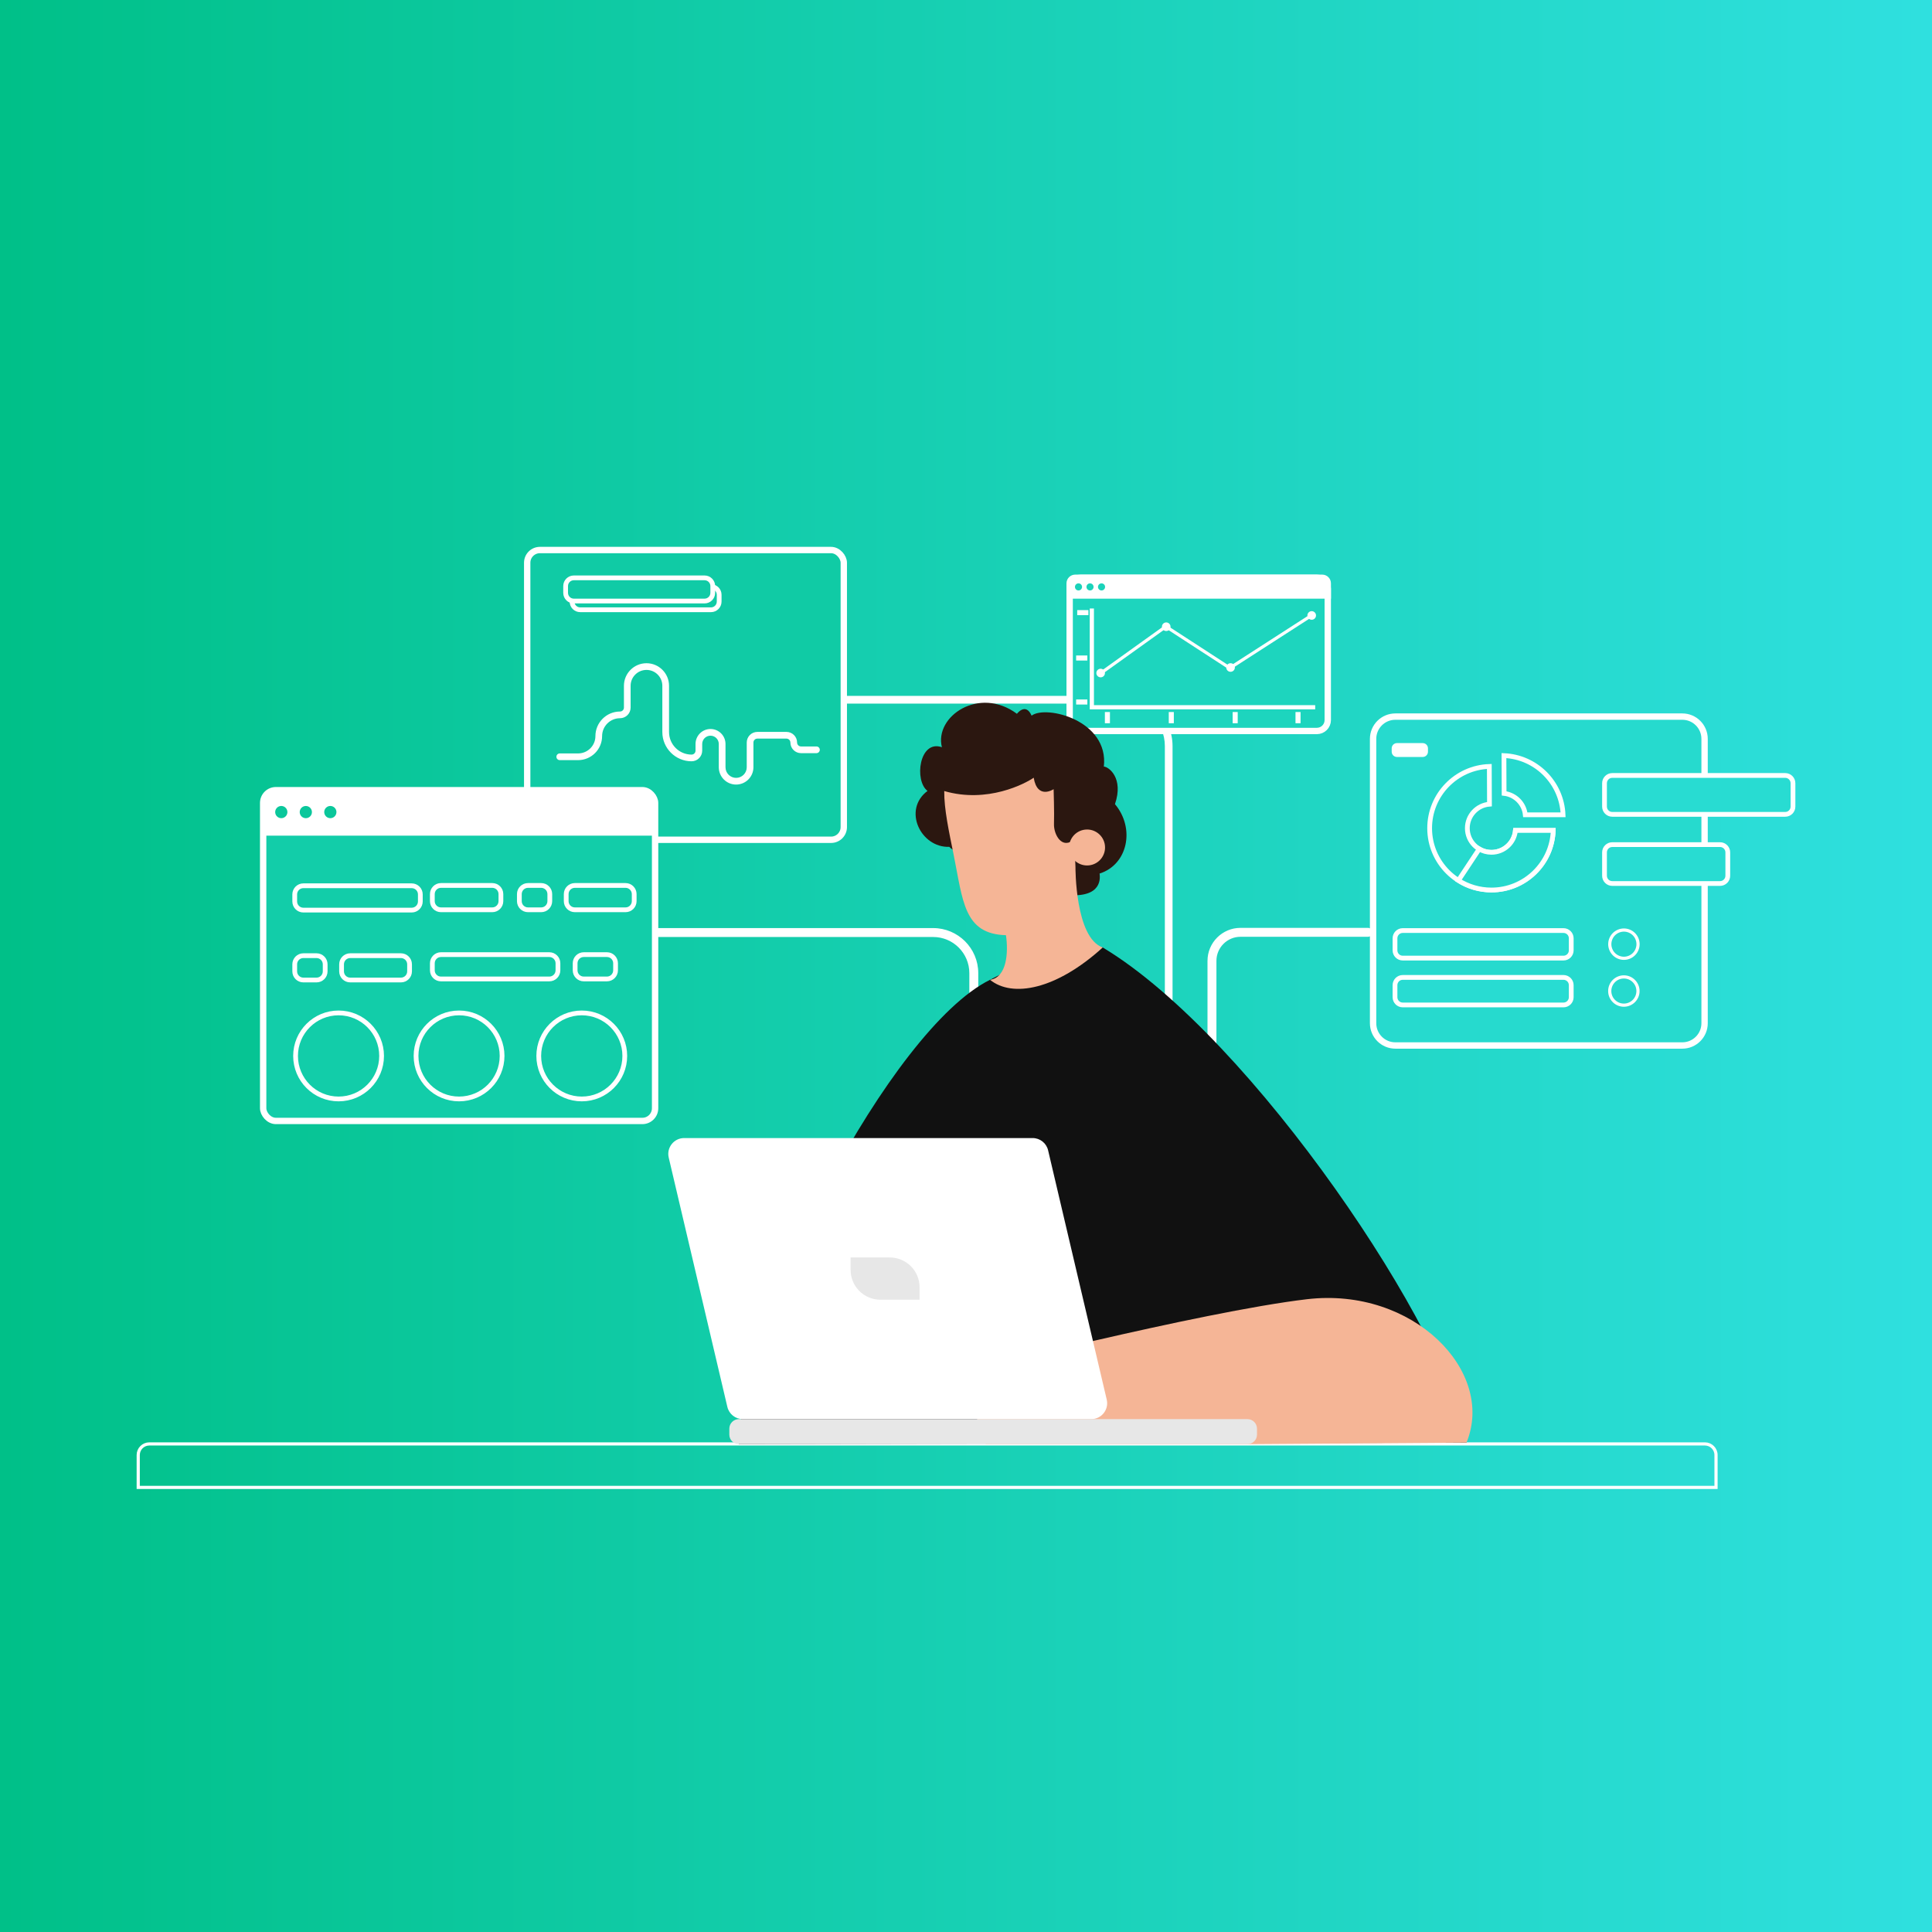 <svg width="608" height="608" viewBox="0 0 608 608" fill="none" xmlns="http://www.w3.org/2000/svg">
<rect width="608" height="608" fill="white"/>
<rect width="608" height="608" fill="url(#paint0_linear_10804_11887)"/>
<path d="M367.789 333.625C367.121 333.625 366.579 333.083 366.579 332.415V234.766C366.579 227.407 360.591 221.419 353.232 221.419H265.209C264.542 221.419 264 220.877 264 220.209C264 219.542 264.542 219 265.209 219H353.232C361.926 219 369 226.074 369 234.769V332.417C368.998 333.083 368.456 333.625 367.789 333.625Z" fill="white"/>
<path d="M306.455 350.922C305.68 350.922 305.051 350.293 305.051 349.519V306.246C305.051 299.977 299.951 294.874 293.679 294.874H175.404C174.629 294.874 174 294.245 174 293.471C174 292.696 174.629 292.067 175.404 292.067H293.679C301.497 292.067 307.858 298.428 307.858 306.246V349.519C307.858 350.295 307.229 350.922 306.455 350.922Z" fill="white"/>
<rect x="165.909" y="173.095" width="99.632" height="91.182" rx="4" fill="#10CBA5" stroke="white" stroke-width="2"/>
<path d="M223.743 191.894H182.595C181.171 191.894 180.016 190.739 180.016 189.316V187.18C180.016 185.756 181.171 184.602 182.595 184.602H223.743C225.166 184.602 226.321 185.756 226.321 187.18V189.316C226.321 190.739 225.166 191.894 223.743 191.894Z" stroke="white" stroke-width="1.5"/>
<path d="M221.729 189.146H180.581C179.157 189.146 178.002 187.991 178.002 186.567V184.432C178.002 183.008 179.157 181.853 180.581 181.853H221.729C223.152 181.853 224.307 183.008 224.307 184.432V186.567C224.307 187.991 223.152 189.146 221.729 189.146Z" fill="#10CBA6" stroke="white" stroke-width="1.5"/>
<path d="M231.65 246.903C228.646 246.903 226.202 244.46 226.202 241.453V234.13C226.202 232.691 225.031 231.52 223.592 231.52C222.154 231.52 220.982 232.691 220.982 234.13V236.235C220.982 238.078 219.482 239.578 217.64 239.578C212.565 239.578 208.437 235.449 208.437 230.375V215.813C208.437 213.062 206.198 210.823 203.447 210.823C200.694 210.823 198.454 213.062 198.454 215.813V222.681C198.454 224.523 196.955 226.023 195.112 226.023C192.007 226.023 189.481 228.549 189.481 231.656C189.481 235.822 186.092 239.212 181.926 239.212H176.156C175.574 239.212 175.102 238.74 175.102 238.158C175.102 237.576 175.574 237.104 176.156 237.104H181.926C184.93 237.104 187.376 234.661 187.376 231.656C187.376 227.389 190.847 223.918 195.114 223.918C195.795 223.918 196.351 223.364 196.351 222.681V215.813C196.351 211.9 199.534 208.715 203.449 208.715C207.362 208.715 210.547 211.898 210.547 215.813V230.375C210.547 234.287 213.73 237.472 217.645 237.472C218.325 237.472 218.882 236.918 218.882 236.235V234.13C218.882 231.529 220.996 229.415 223.599 229.415C226.202 229.415 228.315 231.529 228.315 234.13V241.456C228.315 243.298 229.815 244.798 231.657 244.798C233.5 244.798 235 243.298 235 241.456V233.672C235 231.83 236.499 230.33 238.342 230.33H247.5C249.343 230.33 250.843 231.83 250.843 233.672C250.843 234.353 251.397 234.909 252.08 234.909H256.934C257.516 234.909 257.988 235.381 257.988 235.963C257.988 236.545 257.516 237.017 256.934 237.017H252.08C250.237 237.017 248.737 235.517 248.737 233.675C248.737 232.994 248.183 232.438 247.5 232.438H238.342C237.659 232.438 237.105 232.992 237.105 233.675V241.458C237.098 244.46 234.654 246.903 231.65 246.903Z" fill="white"/>
<path d="M540.031 468.087H43.5V457.894C43.5 455.966 45.062 454.403 46.99 454.403H536.541C538.469 454.403 540.031 455.966 540.031 457.894V468.087Z" stroke="white"/>
<rect x="82.82" y="248.673" width="123.338" height="104.091" rx="4" fill="#12CDA9" stroke="white" stroke-width="2"/>
<path d="M201.428 247.866H87.504C84.469 247.866 82.01 250.326 82.01 253.36V262.977H206.925V253.36C206.923 250.326 204.463 247.866 201.428 247.866Z" fill="white"/>
<path d="M90.025 256.76C90.688 255.931 90.554 254.721 89.725 254.058C88.895 253.395 87.686 253.53 87.023 254.359C86.359 255.188 86.494 256.398 87.323 257.061C88.152 257.724 89.362 257.589 90.025 256.76Z" fill="#0AC79B"/>
<path d="M96.976 257.342C97.958 256.938 98.426 255.814 98.022 254.833C97.617 253.851 96.494 253.383 95.512 253.787C94.53 254.191 94.062 255.315 94.466 256.297C94.871 257.278 95.994 257.746 96.976 257.342Z" fill="#0AC79B"/>
<path d="M105.315 256.918C106.066 256.167 106.066 254.95 105.315 254.199C104.565 253.449 103.347 253.449 102.597 254.199C101.846 254.95 101.846 256.167 102.597 256.918C103.347 257.669 104.565 257.669 105.315 256.918Z" fill="#0AC79B"/>
<path d="M154.919 286.311H138.773C137.272 286.311 136.057 285.095 136.057 283.594V281.369C136.057 279.868 137.272 278.652 138.773 278.652H154.919C156.42 278.652 157.636 279.868 157.636 281.369V283.594C157.636 285.095 156.42 286.311 154.919 286.311Z" stroke="white" stroke-width="1.5"/>
<path d="M172.87 308.078H138.776C137.275 308.078 136.059 306.863 136.059 305.362V303.136C136.059 301.635 137.275 300.42 138.776 300.42H172.87C174.371 300.42 175.587 301.635 175.587 303.136V305.362C175.587 306.86 174.369 308.078 172.87 308.078Z" stroke="white" stroke-width="1.5"/>
<path d="M129.561 286.409H95.467C93.966 286.409 92.75 285.193 92.75 283.692V281.467C92.75 279.966 93.966 278.75 95.467 278.75H129.561C131.063 278.75 132.278 279.966 132.278 281.467V283.692C132.278 285.191 131.06 286.409 129.561 286.409Z" stroke="white" stroke-width="1.5"/>
<path d="M191.002 308.078H183.71C182.209 308.078 180.993 306.863 180.993 305.362V303.136C180.993 301.635 182.209 300.42 183.71 300.42H191.002C192.503 300.42 193.719 301.635 193.719 303.136V305.362C193.719 306.861 192.503 308.078 191.002 308.078Z" stroke="white" stroke-width="1.5"/>
<path d="M170.305 286.311H166.158C164.656 286.311 163.441 285.095 163.441 283.594V281.369C163.441 279.868 164.656 278.652 166.158 278.652H170.305C171.806 278.652 173.022 279.868 173.022 281.369V283.594C173.022 285.095 171.806 286.311 170.305 286.311Z" stroke="white" stroke-width="1.5"/>
<path d="M99.614 308.409H95.467C93.966 308.409 92.75 307.193 92.75 305.692V303.467C92.75 301.966 93.966 300.75 95.467 300.75H99.614C101.115 300.75 102.331 301.966 102.331 303.467V305.692C102.331 307.193 101.115 308.409 99.614 308.409Z" stroke="white" stroke-width="1.5"/>
<path d="M196.863 286.311H180.9C179.399 286.311 178.183 285.095 178.183 283.594V281.369C178.183 279.868 179.399 278.652 180.9 278.652H196.863C198.364 278.652 199.58 279.868 199.58 281.369V283.594C199.58 285.095 198.364 286.311 196.863 286.311Z" stroke="white" stroke-width="1.5"/>
<path d="M126.172 308.409H110.209C108.708 308.409 107.492 307.193 107.492 305.692V303.467C107.492 301.966 108.708 300.75 110.209 300.75H126.172C127.673 300.75 128.889 301.966 128.889 303.467V305.692C128.889 307.193 127.673 308.409 126.172 308.409Z" stroke="white" stroke-width="1.5"/>
<path d="M158.005 332.302C158.005 339.779 151.944 345.839 144.467 345.839C136.991 345.839 130.93 339.779 130.93 332.302C130.93 324.826 136.991 318.765 144.467 318.765C151.944 318.765 158.005 324.826 158.005 332.302Z" stroke="white" stroke-width="1.5"/>
<path d="M120.089 332.302C120.089 339.779 114.028 345.839 106.552 345.839C99.075 345.839 93.014 339.779 93.014 332.302C93.014 324.826 99.075 318.765 106.552 318.765C114.028 318.765 120.089 324.826 120.089 332.302Z" stroke="white" stroke-width="1.5"/>
<path d="M196.62 332.302C196.62 339.779 190.559 345.839 183.083 345.839C175.607 345.839 169.546 339.779 169.546 332.302C169.546 324.826 175.607 318.765 183.083 318.765C190.559 318.765 196.62 324.826 196.62 332.302Z" stroke="white" stroke-width="1.5"/>
<path d="M381.404 349.39C380.629 349.39 380 348.761 380 347.987V302.379C380 296.657 384.654 292 390.379 292H430.492C431.267 292 431.896 292.629 431.896 293.404C431.896 294.178 431.267 294.807 430.492 294.807H390.379C386.206 294.807 382.81 298.204 382.81 302.377V347.984C382.81 348.761 382.181 349.39 381.404 349.39Z" fill="white"/>
<path d="M536.433 322.005V322.006C536.435 325.875 533.296 329.014 529.427 329.014H439.117C435.248 329.014 432.111 325.877 432.111 322.008V232.52C432.111 228.65 435.248 225.514 439.117 225.514H529.427C533.296 225.514 536.433 228.65 536.433 232.52V322.005Z" fill="#26DACE" stroke="white" stroke-width="2"/>
<path d="M469.358 268.221C473.314 268.221 476.561 265.196 476.914 261.333H488.795C488.428 271.751 479.866 280.084 469.358 280.084C458.616 280.084 449.909 271.376 449.909 260.634C449.909 250.117 458.256 241.55 468.686 241.196L468.734 253.072C464.835 253.389 461.771 256.653 461.771 260.634C461.771 264.825 465.167 268.221 469.358 268.221Z" fill="#26DACE" stroke="white" stroke-width="1.5"/>
<path d="M476.914 261.333H488.795C488.428 271.751 479.866 280.084 469.358 280.084C465.53 280.084 461.966 278.98 458.96 277.073L465.51 267.172C466.638 267.838 467.954 268.221 469.358 268.221C473.314 268.221 476.561 265.196 476.914 261.333Z" fill="#26DACE" stroke="white" stroke-width="1.5"/>
<path d="M480.011 256.413C479.64 252.888 476.857 250.084 473.342 249.681L473.294 237.784C483.386 238.206 491.49 246.318 491.901 256.413H480.011Z" fill="#26DACE" stroke="white" stroke-width="1.5"/>
<path d="M439.617 233.853H447.729C448.642 233.853 449.382 234.592 449.382 235.506V236.566C449.382 237.48 448.642 238.219 447.729 238.219H439.617C438.704 238.219 437.965 237.48 437.965 236.566V235.506C437.965 234.595 438.704 233.853 439.617 233.853Z" fill="white"/>
<path d="M561.81 256.274H507.38C506.033 256.274 504.94 255.183 504.94 253.834V246.476C504.94 245.13 506.032 244.036 507.38 244.036H561.81C563.157 244.036 564.25 245.128 564.25 246.476V253.834C564.25 255.183 563.157 256.274 561.81 256.274Z" fill="#28DCD2" stroke="white" stroke-width="1.5"/>
<path d="M541.296 278.039H507.38C506.033 278.039 504.94 276.948 504.94 275.6V268.241C504.94 266.895 506.032 265.802 507.38 265.802H541.296C542.643 265.802 543.736 266.893 543.736 268.241V275.6C543.736 276.948 542.645 278.039 541.296 278.039Z" fill="#28DCD2" stroke="white" stroke-width="1.5"/>
<path d="M492.027 301.513H441.443C440.097 301.513 439.004 300.422 439.004 299.074V295.285C439.004 293.939 440.095 292.845 441.443 292.845H492.027C493.374 292.845 494.467 293.937 494.467 295.285V299.076C494.467 300.421 493.374 301.513 492.027 301.513Z" fill="#28DCD2" stroke="white" stroke-width="1.5"/>
<path d="M515.152 295.43C516.092 297.698 515.015 300.298 512.747 301.238C510.478 302.178 507.878 301.1 506.938 298.832C505.999 296.564 507.076 293.963 509.344 293.024C511.612 292.084 514.213 293.161 515.152 295.43Z" stroke="white"/>
<path d="M492.027 316.258H441.443C440.097 316.258 439.004 315.167 439.004 313.818V310.03C439.004 308.684 440.095 307.59 441.443 307.59H492.027C493.373 307.59 494.467 308.682 494.467 310.03V313.818C494.467 315.167 493.374 316.258 492.027 316.258Z" fill="#28DCD2" stroke="white" stroke-width="1.5"/>
<path d="M515.475 311.88C515.475 314.335 513.485 316.325 511.03 316.325C508.574 316.325 506.584 314.335 506.584 311.88C506.584 309.424 508.574 307.434 511.03 307.434C513.485 307.434 515.475 309.424 515.475 311.88Z" stroke="white"/>
<path d="M417.847 226.605V226.606C417.849 228.503 416.31 230.041 414.411 230.041H340.056C338.158 230.041 336.62 228.503 336.62 226.605V185.267C336.62 183.369 338.158 181.831 340.056 181.831H414.411C416.309 181.831 417.847 183.369 417.847 185.267V226.605Z" fill="#1DD5BE" stroke="white" stroke-width="2"/>
<path d="M416.097 180.829H338.371C336.852 180.829 335.62 182.061 335.62 183.579V188.393H418.847V183.579C418.85 182.061 417.618 180.829 416.097 180.829Z" fill="white"/>
<path d="M339.403 185.816C340.02 185.816 340.521 185.316 340.521 184.699C340.521 184.082 340.02 183.582 339.403 183.582C338.786 183.582 338.286 184.082 338.286 184.699C338.286 185.316 338.786 185.816 339.403 185.816Z" fill="#1BD3BA"/>
<path d="M343.03 185.816C343.647 185.816 344.147 185.316 344.147 184.699C344.147 184.082 343.647 183.582 343.03 183.582C342.413 183.582 341.912 184.082 341.912 184.699C341.912 185.316 342.413 185.816 343.03 185.816Z" fill="#1BD3BA"/>
<path d="M346.654 185.816C347.271 185.816 347.771 185.316 347.771 184.699C347.771 184.082 347.271 183.582 346.654 183.582C346.037 183.582 345.536 184.082 345.536 184.699C345.536 185.316 346.037 185.816 346.654 185.816Z" fill="#1BD3BA"/>
<path d="M413.89 223.232H342.943V191.492H344.262V221.913H413.89V223.232Z" fill="white"/>
<path d="M342.525 192H339V193.591H342.525V192Z" fill="white"/>
<path d="M342.185 206.279H338.659V207.87H342.185V206.279Z" fill="white"/>
<path d="M342.185 220.122H338.659V221.714H342.185V220.122Z" fill="white"/>
<path d="M347.707 224.077V227.603H349.299V224.077H347.707Z" fill="white"/>
<path d="M367.812 224.076V227.602H369.404V224.076H367.812Z" fill="white"/>
<path d="M387.917 224.078V227.604H389.508V224.078H387.917Z" fill="white"/>
<path d="M407.693 224.076V227.602H409.284V224.076H407.693Z" fill="white"/>
<path d="M346.269 212.449C346.114 212.449 345.964 212.377 345.867 212.243C345.708 212.02 345.759 211.712 345.98 211.553L366.616 196.763C366.78 196.644 367.003 196.639 367.172 196.752L387.025 209.647L412.379 193.313C412.609 193.165 412.914 193.231 413.062 193.461C413.21 193.691 413.144 193.996 412.914 194.144L387.292 210.652C387.128 210.757 386.919 210.757 386.755 210.652L366.919 197.766L346.557 212.358C346.468 212.419 346.367 212.449 346.269 212.449Z" fill="white"/>
<path d="M347.729 211.804C347.729 212.553 347.123 213.158 346.374 213.158C345.626 213.158 345.02 212.553 345.02 211.804C345.02 211.055 345.626 210.45 346.374 210.45C347.123 210.45 347.729 211.055 347.729 211.804Z" fill="white"/>
<path d="M368.365 197.231C368.365 197.979 367.759 198.585 367.011 198.585C366.262 198.585 365.656 197.979 365.656 197.231C365.656 196.482 366.262 195.876 367.011 195.876C367.759 195.876 368.365 196.482 368.365 197.231Z" fill="white"/>
<path d="M388.614 210.062C388.614 210.811 388.008 211.417 387.259 211.417C386.511 211.417 385.905 210.811 385.905 210.062C385.905 209.314 386.511 208.708 387.259 208.708C388.008 208.708 388.614 209.316 388.614 210.062Z" fill="white"/>
<path d="M414.148 193.684C414.148 194.433 413.543 195.038 412.794 195.038C412.045 195.038 411.44 194.433 411.44 193.684C411.44 192.935 412.045 192.33 412.794 192.33C413.543 192.33 414.148 192.935 414.148 193.684Z" fill="white"/>
<path d="M347.034 298.17C394.202 326.493 456.782 420.384 461.5 454L232.5 454.469C233.681 414.366 280.231 323.81 311.561 308.343C336.406 295.236 347.034 298.17 347.034 298.17Z" fill="#111111"/>
<path d="M395.577 454.469L461.5 454C470.738 431.589 444.725 404.93 411.306 408.862C377.887 412.793 302.398 432.059 302.398 432.059L310.261 454.469H395.577Z" fill="#F5B596"/>
<path d="M210.445 364.289C209.707 361.151 212.088 358.145 215.312 358.145H324.97C327.29 358.145 329.306 359.741 329.837 362L348.288 440.455C349.026 443.593 346.645 446.599 343.421 446.599H233.763C231.443 446.599 229.427 445.003 228.896 442.744L210.445 364.289Z" fill="white"/>
<path d="M277.063 409.019H289.392V405.102C289.392 399.921 285.193 395.725 280.015 395.725H267.686V399.642C267.686 404.822 271.882 409.019 277.063 409.019Z" fill="#E7E7E7"/>
<path d="M232.516 446.599H392.577C394.234 446.599 395.577 447.943 395.577 449.599V451.469C395.577 453.126 394.234 454.469 392.577 454.469H232.516C230.859 454.469 229.516 453.126 229.516 451.469V449.599C229.516 447.943 230.859 446.599 232.516 446.599Z" fill="#E7E7E7"/>
<path d="M324.644 225.211C322.762 220.958 320.03 224.631 320.03 224.631C308.165 215.806 293.979 225.439 296.413 235.147C289.256 232.675 287.653 245.744 291.89 248.896C283.956 254.841 289.742 266.826 298.755 266.507C301.797 270.086 330.033 279.022 333.141 281.334C346.283 283.43 346.362 277.128 346.036 274.91C354.932 272.093 357.281 260.677 350.878 253.062C353.697 244.847 348.895 241.275 347.381 241.247C349.012 226.664 329.172 221.777 324.644 225.211Z" fill="#2B1710"/>
<path d="M331.575 248.354C331.575 248.354 331.815 255.9 331.688 259.273C331.561 262.646 334.277 267.591 338.105 264.047L338.448 272.863C338.448 272.863 338.302 295.144 347.034 298.17C332.354 311.518 318.577 314.023 311.563 308.345C316.917 307.559 317.363 299.656 316.577 294.304C303.266 293.94 303.064 283.531 300.06 268.727C298.64 261.728 297.084 254.557 297.152 248.941C310.737 252.896 322.637 246.605 325.304 244.744C326.47 251.783 331.575 248.354 331.575 248.354Z" fill="#F5B596"/>
<path d="M336.483 267.346C336.128 264.242 338.357 261.439 341.461 261.084C344.564 260.729 347.368 262.957 347.723 266.061C348.078 269.165 345.849 271.969 342.746 272.324C339.642 272.678 336.838 270.45 336.483 267.346Z" fill="#F5B596"/>
<defs>
<linearGradient id="paint0_linear_10804_11887" x1="-2.94361e-08" y1="571.652" x2="608" y2="571.652" gradientUnits="userSpaceOnUse">
<stop stop-color="#00C088"/>
<stop offset="1" stop-color="#2FE0DF"/>
</linearGradient>
</defs>
</svg>
